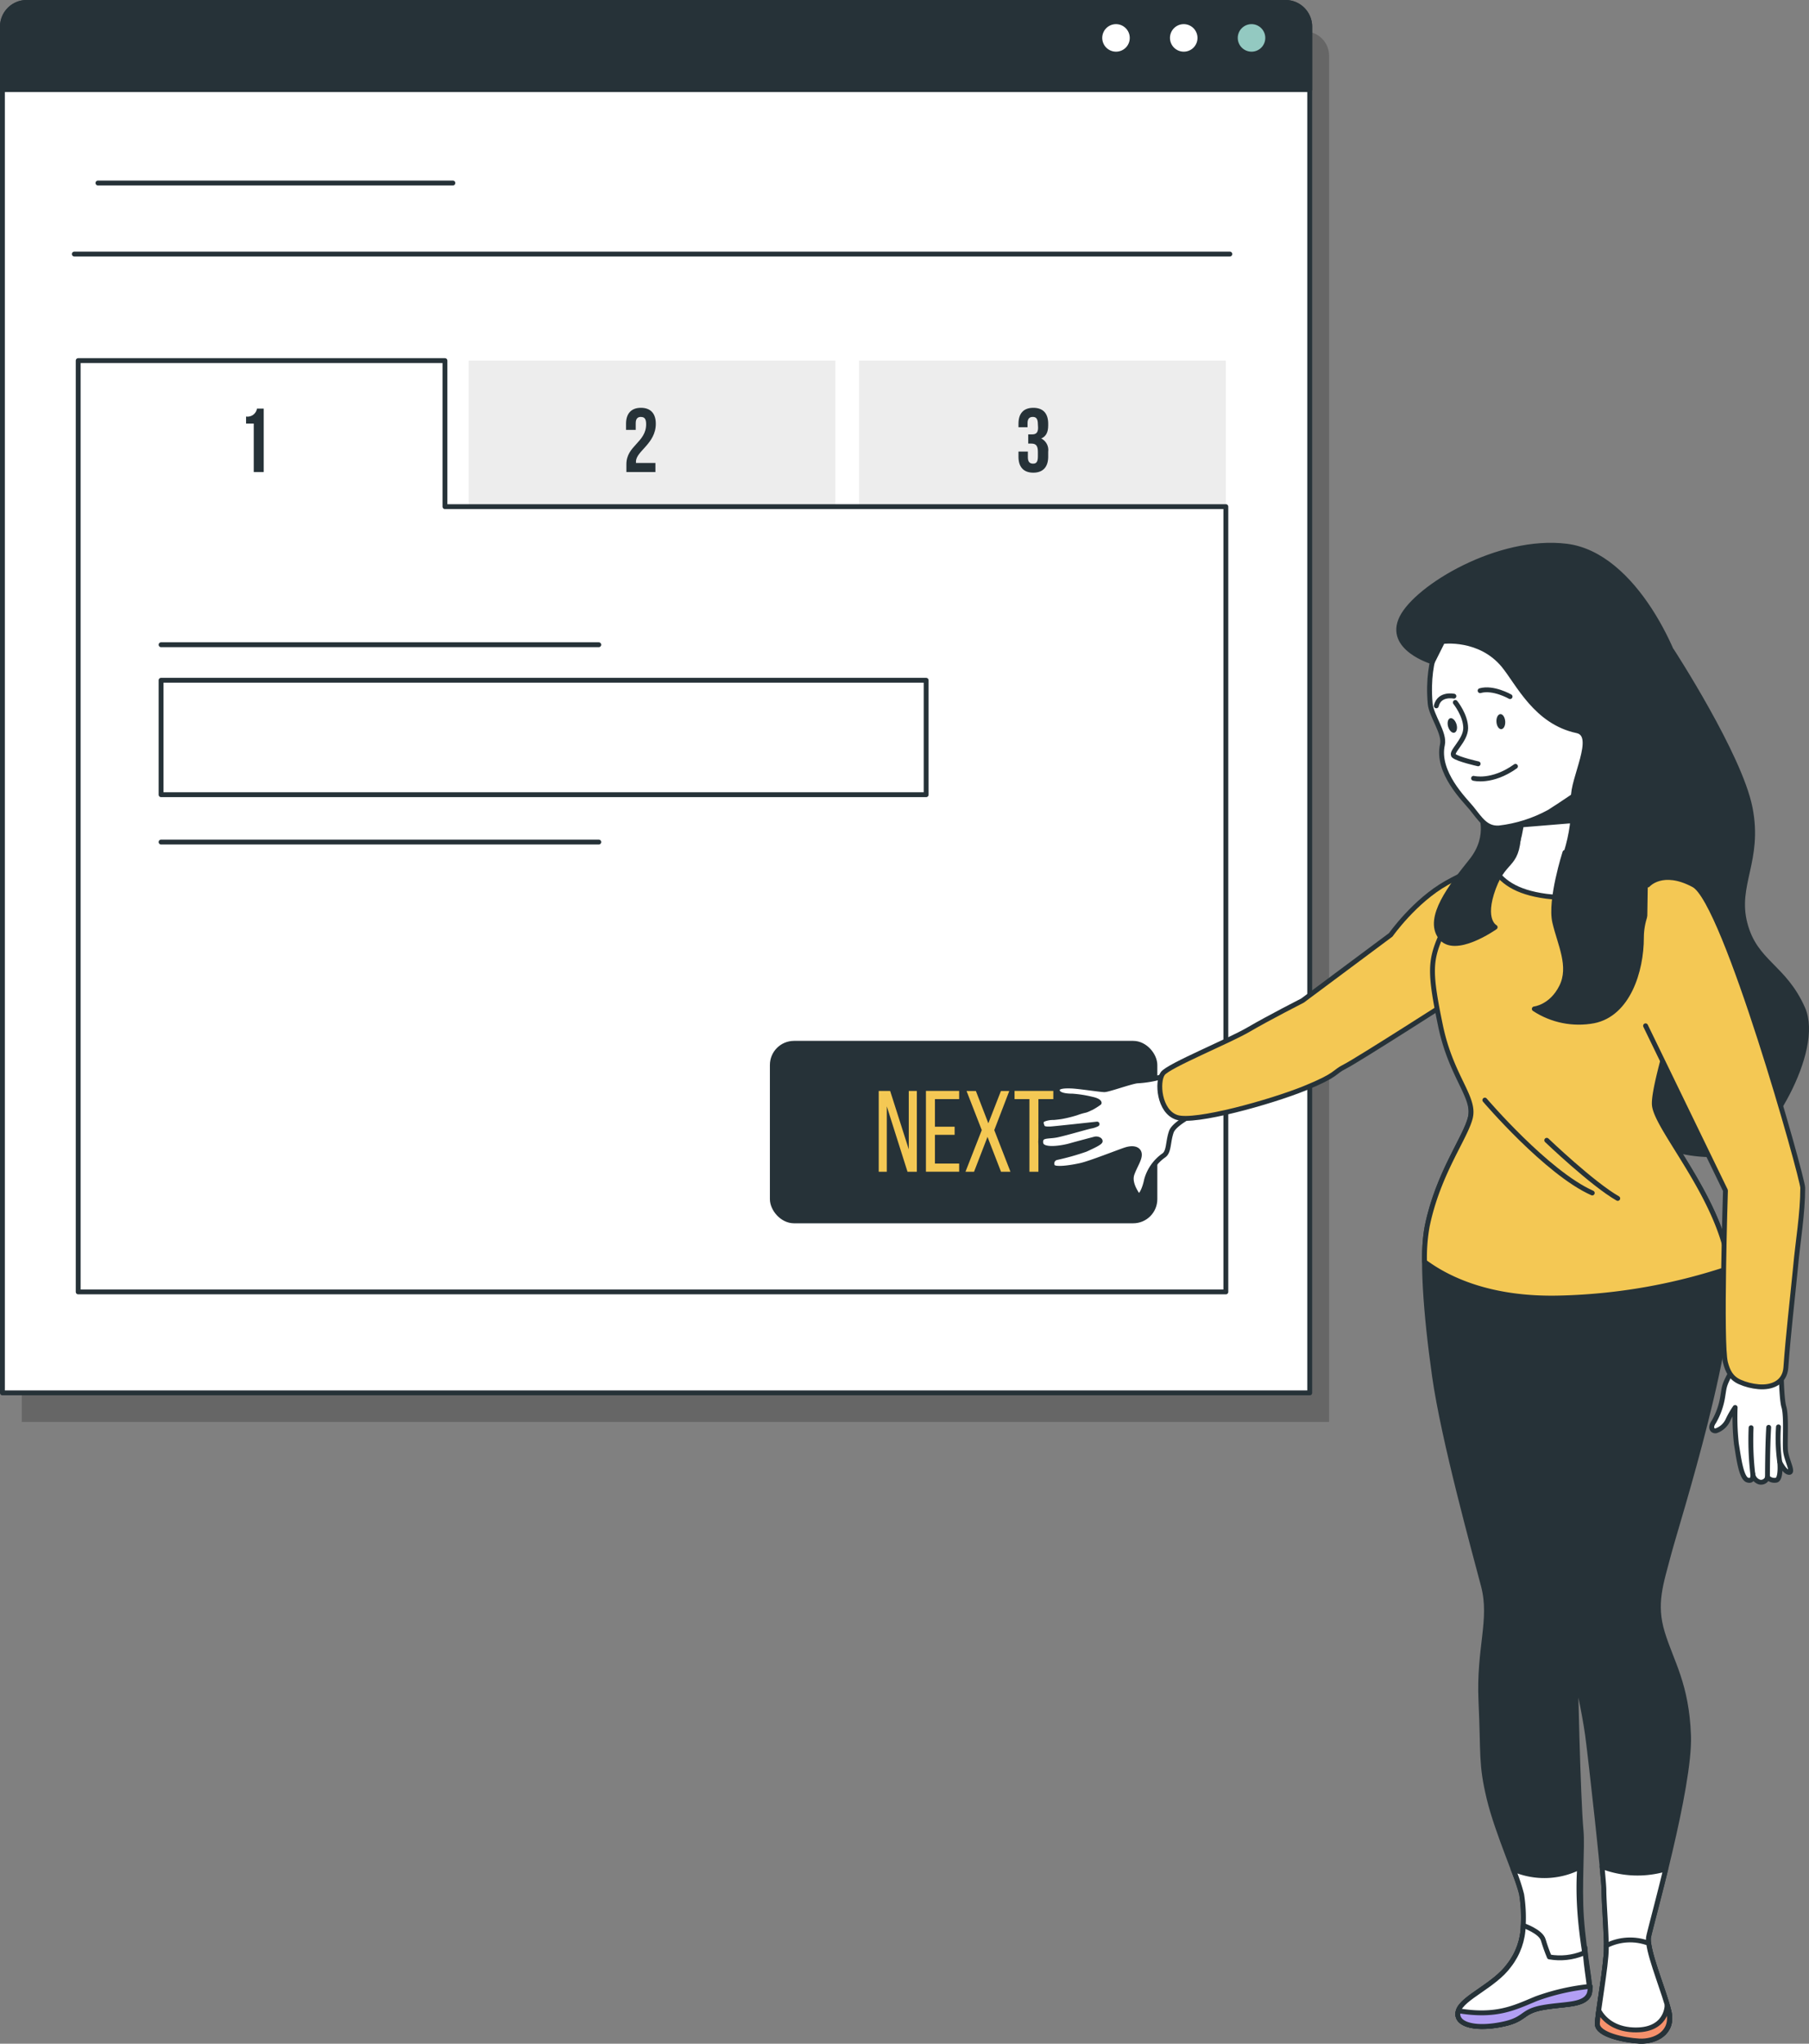<svg xmlns="http://www.w3.org/2000/svg" width="372" height="420"><rect width="100%" height="100%" fill="#808080" stroke="none"/><defs><style>.cls-1,.cls-2,.cls-3,.cls-4{stroke:#263238;stroke-linecap:round;stroke-linejoin:round}.cls-3,.cls-5{fill:#f4c854}.cls-1{fill:#fff}.cls-4,.cls-6{fill:#263238}.cls-2{fill:none}.cls-7{fill:#ededed}</style></defs><path d="M9.46 6.47h258.87a4.98 4.98 0 0 1 4.98 4.98v280.77H4.48V11.45a4.98 4.98 0 0 1 4.98-4.98Z" style="isolation:isolate;opacity:.2"/><path d="M5.48.5h258.87a4.98 4.98 0 0 1 4.98 4.98v280.77H.5V5.48A4.98 4.98 0 0 1 5.48.5h0Z" class="cls-1"/><path d="M96.37 74.11h75.42v30.01H96.37z" class="cls-7"/><path d="M131.79 85.68c-.65 0-1.06.36-1.06 1.28v1.39h-1.99v-1.26c0-2.08 1.05-3.28 3.06-3.28s3.06 1.19 3.06 3.28c0 4.1-4.08 5.63-4.08 7.77-.01.09-.01.19 0 .28h4v1.87h-5.97v-1.6c0-3.84 4.06-4.47 4.06-8.23 0-1.18-.4-1.49-1.08-1.49Z" class="cls-6"/><path d="M176.66 74.11h75.42v30.01h-75.42z" class="cls-7"/><path d="M213.43 87.17c0-1.17-.41-1.49-1.06-1.49s-1.07.36-1.07 1.28v.84h-1.86v-.71c0-2.08 1-3.28 3.05-3.28s3.06 1.19 3.06 3.28v.34c0 1.39-.45 2.27-1.43 2.68 1.01.51 1.59 1.61 1.43 2.74v1c0 2.09-1.05 3.29-3.06 3.29s-3.05-1.18-3.05-3.26V92.8h1.93V94c0 .94.41 1.28 1.07 1.28s.99-.34.99-1.46v-1c0-1.21-.41-1.66-1.33-1.66h-.66v-1.89h.81c.77 0 1.22-.33 1.22-1.37l-.04-.73Z" class="cls-6"/><path d="M91.5 104.12V74.11H16.08V265.5h236V104.12H91.5z" class="cls-1"/><path d="M50.6 85.61c1.07.16 2.07-.57 2.25-1.64h1.38v13.04h-2.05v-9.96H50.6v-1.44Z" class="cls-6"/><path d="M33.12 132.5h90.01M33.12 173.05h90.01M33.12 139.8h157.33v23.52H33.12z" class="cls-2"/><rect width="78.67" height="36.49" x="158.82" y="214.41" class="cls-4" rx="4.46" ry="4.46"/><path d="M182.36 240.81h-1.66V224.2h2.35l3.83 12.01V224.2h1.66v16.61h-1.92l-4.26-13.44v13.44ZM196.31 231.56v1.66h-4.05v5.9h4.98v1.68h-6.83v-16.61h6.83v1.69h-4.98v5.67h4.05ZM203.07 233.64l-2.77 7.17h-1.76l3.35-8.56-3.13-8.04h1.92l2.56 6.64 2.59-6.64h1.72l-3.09 8.04 3.33 8.56h-1.94l-2.78-7.17ZM211.69 240.81v-14.93h-3.06v-1.69h7.97v1.69h-3.06v14.93h-1.85Z" class="cls-5"/><path d="M5.48.5h258.87a4.98 4.98 0 0 1 4.98 4.98v12.94H.5V5.48A4.98 4.98 0 0 1 5.48.5Z" class="cls-4"/><path d="M260.69 7.8c0-1.84-1.48-3.33-3.32-3.34-1.84 0-3.33 1.48-3.34 3.32 0 1.84 1.48 3.33 3.32 3.34h.02c1.83 0 3.32-1.48 3.32-3.32Z" style="fill:#93c9c1;stroke:#263238;stroke-linecap:round;stroke-linejoin:round"/><path d="M246.75 7.8c0-1.84-1.48-3.33-3.32-3.34-1.84 0-3.33 1.48-3.34 3.32 0 1.84 1.48 3.33 3.32 3.34h.02c1.83 0 3.32-1.48 3.32-3.32ZM232.82 7.8c0-1.84-1.48-3.33-3.32-3.34-1.84 0-3.33 1.48-3.34 3.32 0 1.84 1.48 3.33 3.32 3.34h.02c1.83 0 3.32-1.48 3.32-3.32Z" class="cls-1"/><path d="M15.28 52.21H252.9M20.14 37.61h72.99" class="cls-2"/><path d="M343.82 133.78s13.94 21.43 16.07 32.26c2.13 10.83-3.15 15.73-1.05 23.78s8.03 8.73 11.89 17.47c3.85 8.74-7.7 27.62-13.29 29.36-5.6 1.74-23.07.7-23.07-11.88s4.14-33.61 6.97-39.16c2.83-5.55 5.25-23.07 5.25-26.22" class="cls-4"/><path d="M329.82 159.02s-1.67 12.72.17 15.23 8.87 3.35 14.22 5.85 4.86 6.03 4.86 10.71-9.37 31.47-8.87 36.32c.5 4.85 13.05 18.58 15.23 32.31 2.18 13.73-10.54 53.39-12.22 59.74-1.67 6.35-3.19 10.38-1.34 16.41 1.84 6.02 4.98 10.54 5.36 21.09.38 10.54-7.7 38.66-8.2 41.34s3.19 11.05 4.19 15.4-2.85 6.19-6.03 6.02-8.7-1.33-8.7-3.51 1.84-11.89 1.84-15.56-.5-9.55-.5-12.06-2.68-26.61-3.35-31.63c-.67-5.02-2.52-13.05-2.52-13.05s.51 25.61 1.17 32.64c.31 3.28-.38 10.95.07 17.7.53 7.73 2.14 14.43 1.6 15.77-1 2.51-5.19 1.99-9.71 2.85s-3.18 2.51-8.7 3.51c-5.53 1.01-9.33-.22-8.49-2.9s7.44-5.16 10.45-9.34c1.82-2.34 2.84-5.22 2.89-8.18.11-2.13 0-4.26-.33-6.36-.34-2.34-4.98-12.56-6.7-19.75s-1.16-8.87-1.67-19.91c-.51-11.04 2.35-16.74.51-23.77-1.84-7.03-8.2-29.96-10.05-43.02s-2.71-25.03-1.53-30.81c2.24-10.95 7.9-18.22 8.9-22.41s-3.68-11.55-5.86-22.09 1.84-19.57 3.98-24.6 9.2-7.2 10.37-7.7 2.18-5.97 2.34-9.54.17-5.36.17-5.36l16.45-1.34Z" class="cls-4"/><path d="M343.21 413.44c-1-4.35-4.69-12.72-4.19-15.4.22-1.14 1.8-6.91 3.52-13.94-4.3 1.27-8.91 1.1-13.1-.51.23 2.42.38 4.18.38 4.77 0 2.51.5 8.37.5 12.06s-1.84 13.38-1.84 15.56 5.53 3.35 8.7 3.51 7.03-1.7 6.03-6.05Zm-43.31-.22c.84-2.68 7.44-5.16 10.45-9.34 1.82-2.34 2.84-5.22 2.89-8.18.11-2.13 0-4.26-.33-6.36a38.59 38.59 0 0 0-1.76-5.22c4.39 1.92 9.42 1.78 13.69-.4-.92 12.57 2.74 24.09 1.99 26.04-1 2.51-5.19 1.99-9.71 2.85s-3.18 2.51-8.7 3.51c-5.53 1.01-9.36-.22-8.52-2.9Z" class="cls-1"/><path d="M299.9 413.22c.84-2.68 7.44-5.16 10.45-9.34 1.82-2.34 2.84-5.22 2.89-8.18 0 0 3.62 1.23 4.12 2.99.35 1.18.77 2.35 1.24 3.48 2.35.41 4.76.15 6.97-.75.51-.24 0-1 .36-1.19.21 4.54 1.22 8.65.87 9.54-1 2.51-5.19 1.99-9.71 2.85s-3.18 2.51-8.7 3.51c-5.53 1.01-9.33-.23-8.49-2.91Z" class="cls-1"/><path d="M299.9 413.23c7.97 1.34 11.69-.71 16.06-2.5a45.69 45.69 0 0 1 11.07-2.51c0 .52-.08 1.04-.23 1.53-1 2.51-5.19 1.99-9.71 2.85s-3.18 2.51-8.7 3.51c-5.53 1.01-9.31-.22-8.49-2.89Z" style="stroke:#263238;stroke-linecap:round;stroke-linejoin:round;fill:#b29ff4"/><path d="M330.32 399.85c2.71-1.38 5.87-1.55 8.71-.48.42 3.47 3.31 10.29 4.18 14.07 1 4.35-2.85 6.19-6.03 6.02s-8.7-1.33-8.7-3.51 1.84-11.89 1.84-15.56v-.54Z" class="cls-1"/><path d="M328.48 415.94c.04-.92.14-1.84.28-2.76.95 1.69 2.99 3.79 7.08 3.98 6.97.3 6.97-4.98 6.97-4.98h0c.13.44.25.87.34 1.25 1 4.35-2.85 6.19-6.03 6.02s-8.63-1.34-8.63-3.52Z" style="fill:#f6916c;stroke:#263238;stroke-linecap:round;stroke-linejoin:round"/><path d="M247.77 227.82s-6.16 2.65-6.9 4.78-.43 4.13-1.59 4.88a9.079 9.079 0 0 0-3.5 4.98c-.43 2.12-1.38 3.93-1.91 3.08s-1.69-2.65-1.06-4.35 1.58-2.99 1.48-4.03-1.27-1.38-2.87-.85-7.22 2.76-9.13 3.19-5.42 1-5.83.21c-.33-.61-.11-1.37.5-1.7.08-.04.16-.07.24-.1 2.05-.44 4.07-1.01 6.05-1.7 1.16-.53 2.99-1.37 2.99-1.69s-.64-.54-1.07-.43-3.82 1-5.1 1.37-5.83 1.27-6.04-.53 1.48-1.27 3.4-1.69 6.26-1.7 6.9-1.81c.44-.08.87-.22 1.27-.42 0 0-9.13 1-9.56 1s-1.48.1-1.69-.43-.43-1.07.1-1.48c.7-.31 1.46-.45 2.23-.43 0 0 1.16-.11 1.7-.21 1.01-.19 2.01-.44 2.99-.75.59-.22 1.19-.4 1.8-.53.43-.11 1-.43 1.27-.53.55-.3 1.08-.63 1.59-1 0 0 0-.43-1.48-.75a23.82 23.82 0 0 0-4.03-.64c-1 0-2.87-.11-3.08-1.07s1.27-1.06 2.87-1 5.97.75 6.79.75 5.2-1.59 6.69-1.8c1.98-.1 3.94-.46 5.83-1.07 2.76-1 8.59-3.92 8.59-3.92" class="cls-1"/><path d="M307.72 177.36s-3.68.42-10.25 4.1c-6.56 3.68-11.48 10.66-11.48 10.66l-18.13 13.5s-6.97 3.55-11.11 5.97-16.4 7.39-17.63 9.02-.82 7.8 2.87 9.02 19.32-3.14 26.29-5.97c6.97-2.84 5.83-3.26 8.29-4.48s22.96-14.36 22.96-14.36l8.19-27.47Z" class="cls-3"/><path d="M302.37 229.65c1-4.18-3.98-8.38-6.16-18.92-2.18-10.53-2.18-13.16 0-18.18s8.51-14.37 14.7-17.28c1.15-.55 2.18-5.97 2.34-9.54s.17-5.36.17-5.36l16.41-1.34s-1.67 12.72.17 15.23 8.87 3.35 14.22 5.85 4.86 6.03 4.86 10.71-9.37 31.47-8.87 36.32 13.05 18.58 15.23 32.31c.06.37.1.78.14 1.18a117.91 117.91 0 0 1-34.47 6.11c-14.58.45-23.44-3.9-28.17-7.43-.06-2.43.12-4.86.54-7.26 2.24-10.96 7.9-18.23 8.9-22.42Z" class="cls-3"/><path d="M305.34 226.08s12.73 14.93 22.09 19.09M318.07 234.34s9.36 8.96 14.6 11.95" class="cls-2"/><path d="M310.9 175.26c1.17-.51 2.18-5.97 2.34-9.54s.17-5.36.17-5.36l16.41-1.34s-1.67 12.72.17 15.23c1.12 1.53 4.17 2.44 7.6 3.48-.8 1-8.43 8.45-20.8 6.28-5.81-1-8.71-3.38-10.31-6.81 1.43-.75 2.91-1.4 4.43-1.95Z" class="cls-1"/><path d="M304.31 166.78s2.45 4.89-1.75 10.14-9.22 11.67-6.35 15.62 11.25-1.99 11.25-1.99-2.8-1.4-.35-8.04 5.24-3.84 5.24-12.94l-8.03-2.78ZM312.35 169.57l12.22-1 1.55-10.87-13.77 11.87z" class="cls-4"/><path d="M297.03 129.98s-3.8 4.57-2.93 14.62c.22 2.51 3.05 6.08 2.52 8.43-1.26 5.7 4.57 11.33 5.97 13.04 1.83 2.29 2.99 4.25 5.66 4.09 3.64-.42 7.16-1.54 10.37-3.3 2.55-1.6 7.16-4.78 7.16-4.78s11.55-31.97-28.75-32.11Z" class="cls-1"/><path d="M299.27 144.36s2.13 2.64 2.13 5.26-3.29 4.98-2.42 5.71 4.98 1.64 4.98 1.64M303.02 159.95s3.77 1 8.62-2.46" class="cls-2"/><path d="M307.73 148.36c.05.86.5 1.52 1 1.49s.86-.75.8-1.6-.5-1.52-1-1.49-.86.75-.8 1.6ZM297.79 149.35c.25.82.83 1.37 1.3 1.22s.67-.92.42-1.73-.83-1.37-1.3-1.23-.66.93-.42 1.74Z" class="cls-6"/><path d="M310.53 143.16s-3.47-1.99-6.16-1.22M298.98 143.07s-2.99-.63-3.62 1.99" class="cls-2"/><path d="M358.15 166.78c-3.85-14.69-9.79-13.64-11.19-22.73-1.4-9.09-10.85-30.06-24.79-31.8-13.94-1.74-30.76 8.38-33.9 14.68s6.29 9.09 6.29 9.09l2.1-4.19s7.66-1.04 12.57 4.94c2.99 3.66 6.61 11.6 15.07 13.4 4.22.9-1 9.96-.74 13.87.16 3.77-.35 7.54-1.49 11.14h-.26s-3.15 9.79-2.09 14.34 3.49 9.08 1.39 13.28c-2.1 4.2-5.6 4.54-5.6 4.54 3.61 2.37 7.99 3.25 12.24 2.45 6.97-1.4 9.79-10.14 9.79-17.13 0-6.34 4.6-12.09 8.85-12.33.72.41 1.38.93 1.94 1.54 3.82 4.19 13.66-.42 9.82-15.09Z" class="cls-4"/><path d="M357.73 278.26c-.36 1.03-.81 2.03-1.34 2.99-1.94 3.45-1.77 3.62-2.1 5.56-.27 1.9-.9 3.73-1.86 5.39-.84 1.18-.33 1.94.43 1.85a4.197 4.197 0 0 0 2.53-2.35c.41-.85.89-1.67 1.42-2.45-.1 2.5-.01 5.01.26 7.5.42 2.44.93 6.97 2.27 7.41s1.1-1.25 1.1-1.25c.09.8.66 1.46 1.43 1.68.71.14 1.41-.29 1.6-1 .47.52 1.17.74 1.85.59 1-.33.67-3.7.67-3.7s1 2.11 1.94 2.11-.59-2.61-.76-4.47.25-7.07-.34-9.01-.59-10.02-.59-10.02l-8.51-.82Z" class="cls-1"/><path d="M360.43 302.85c-.36-3.13-.47-6.29-.34-9.44M363.46 303.52s0-6.14.25-10.19M365.97 300.4a34.98 34.98 0 0 1-.25-7.16" class="cls-2"/><path d="M338.85 181.87s2.99-3.48 9.46 0c6.47 3.48 22.4 60.24 22.4 62.23 0 5.41-1 10.95-1.48 16.33-.67 6.88-1.5 13.76-1.99 20.65-.24 3.06-2.86 4.15-5.62 3.91-1.34-.12-2.66-.45-3.89-1-1.76-.8-2.45-2.19-2.91-3.98-1-3.98 0-35.35 0-35.35l-16.43-33.85" class="cls-3"/></svg>